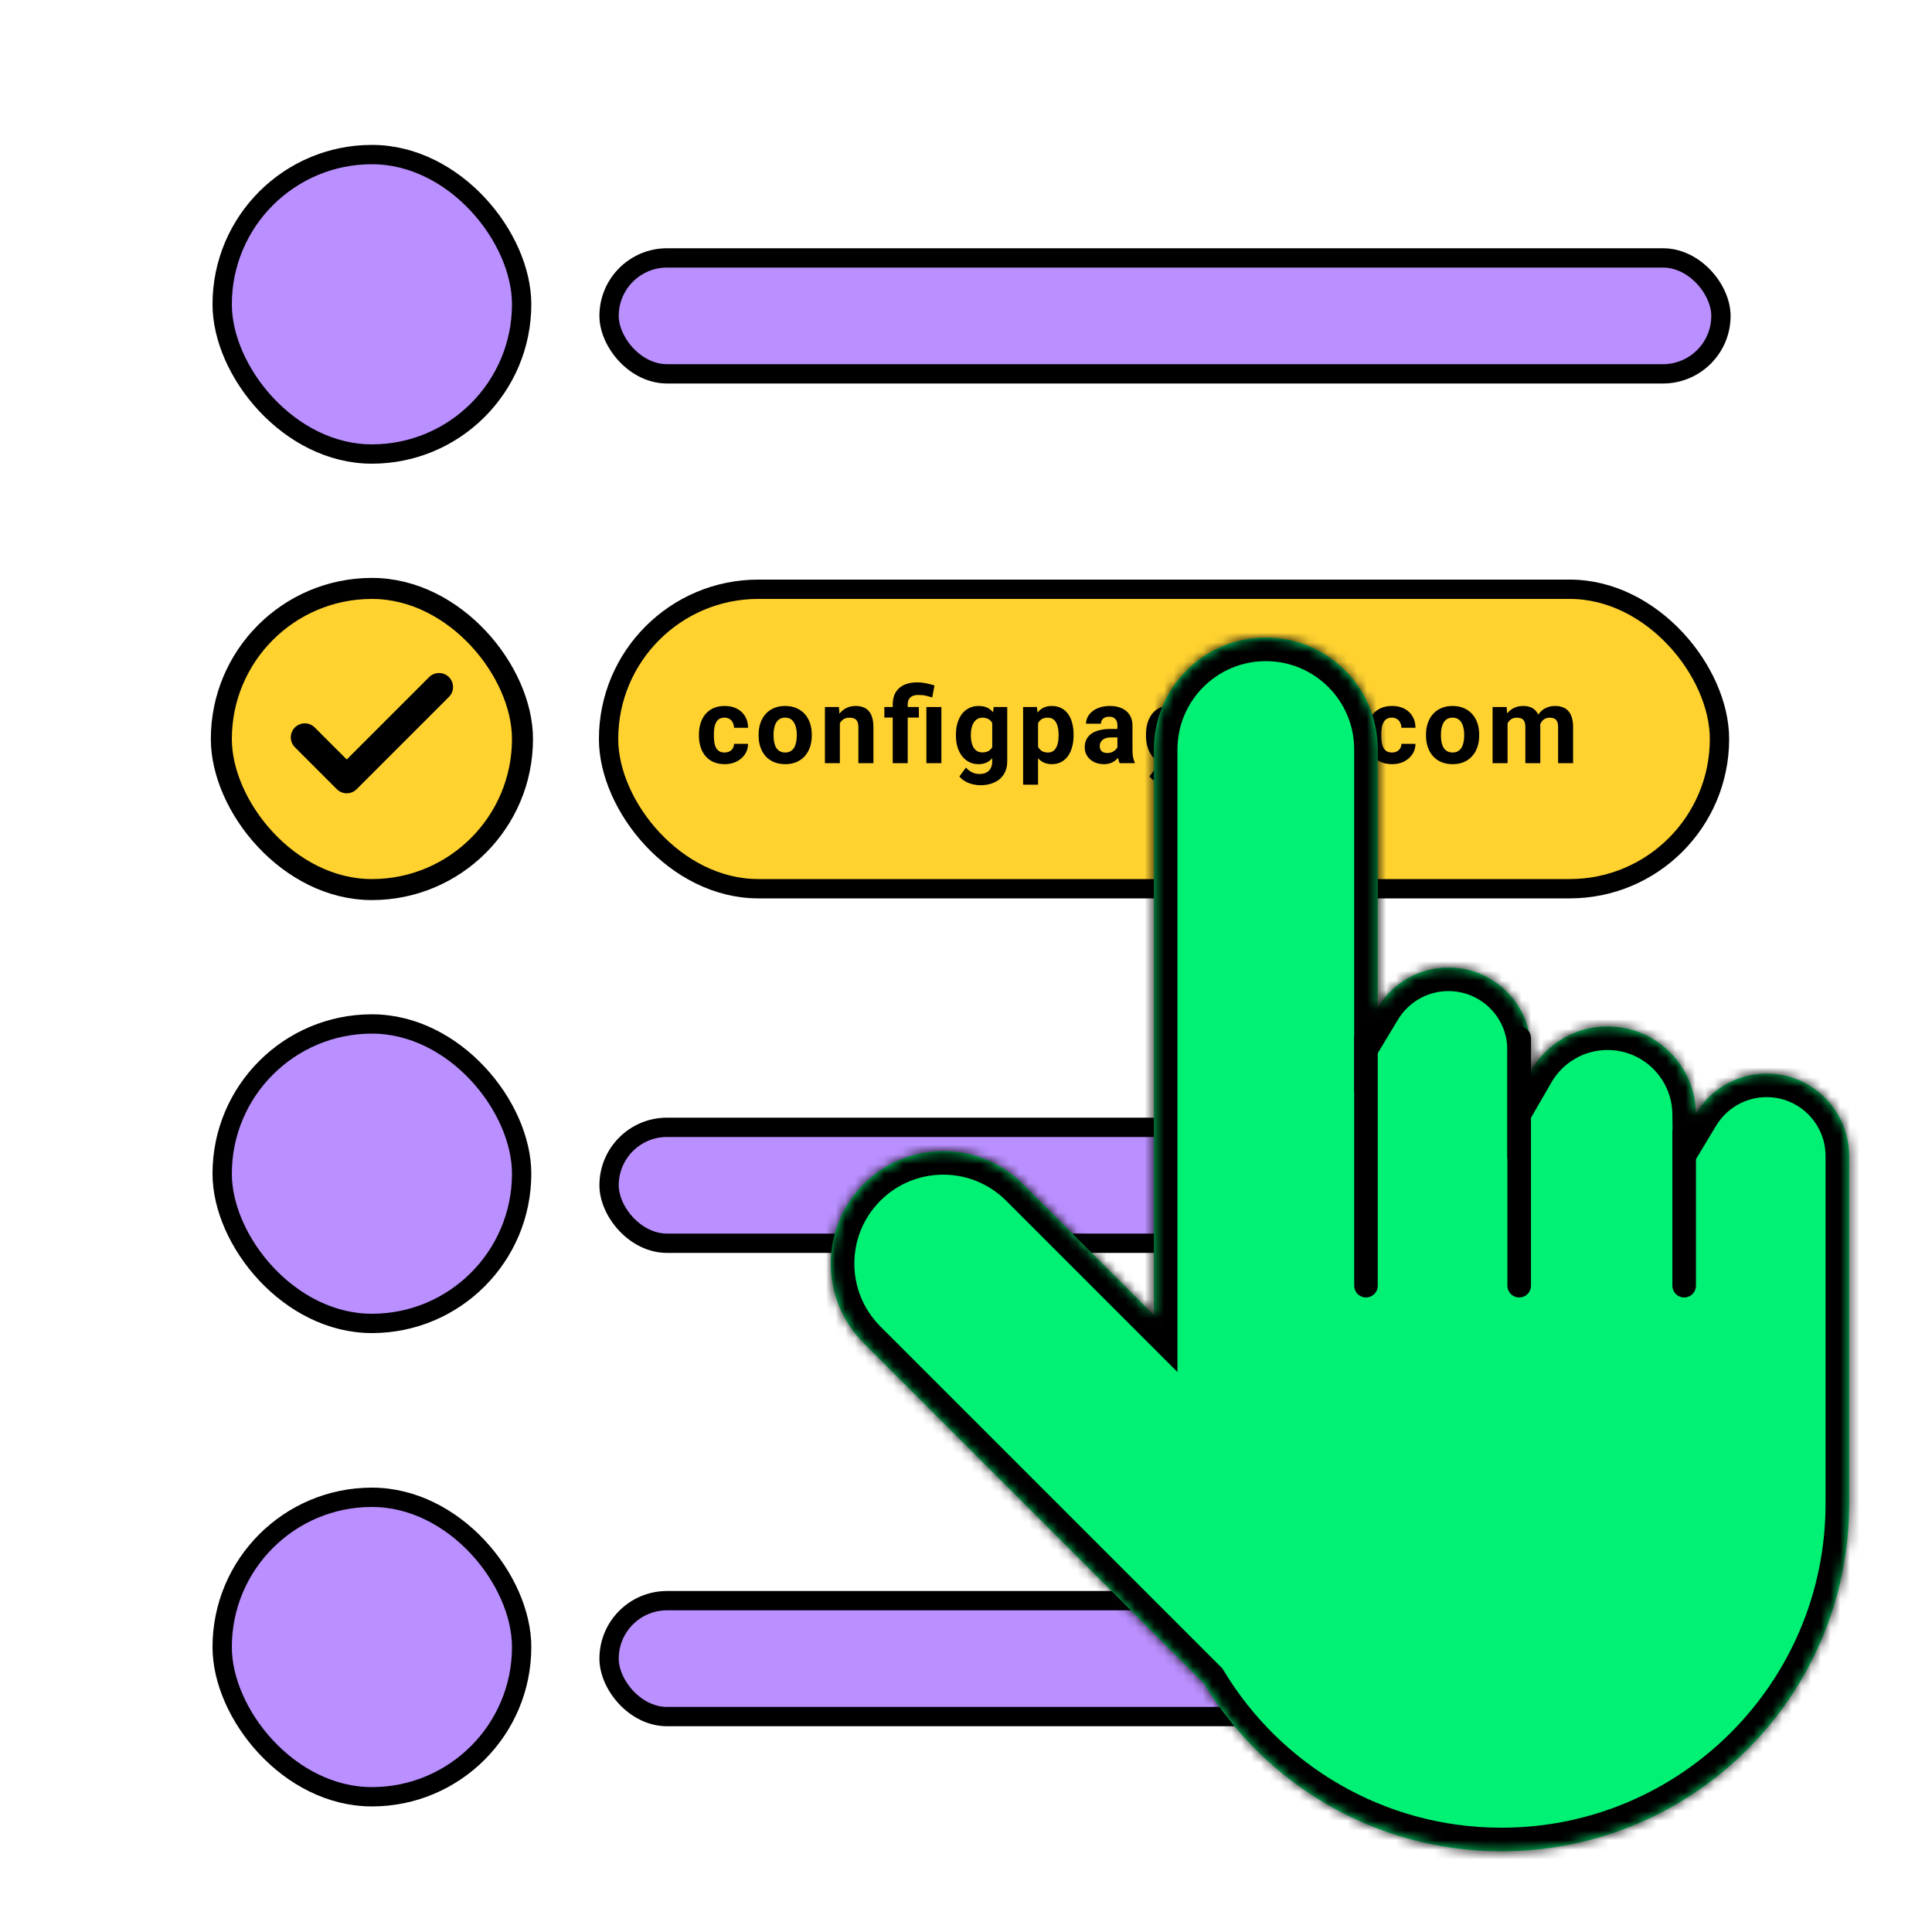 <svg viewBox="0 0 200 200" fill="none" xmlns="http://www.w3.org/2000/svg">
<rect x="23" y="16" width="31" height="31" rx="15.5" fill="#BA8FFF"/>
<rect x="23" y="16" width="31" height="31" rx="15.5" stroke="black" stroke-width="2"/>
<rect x="63.051" y="26.7" width="115.1" height="12" rx="6" fill="#BA8FFF" stroke="black" stroke-width="2"/>
<rect x="22.913" y="60.913" width="31.175" height="31.175" rx="15.588" fill="#FFD230"/>
<rect x="22.913" y="60.913" width="31.175" height="31.175" rx="15.588" stroke="black" stroke-width="2.175"/>
<path d="M45.449 71.119L35.895 80.672L31.553 76.33" stroke="black" stroke-width="2.9" stroke-linecap="round" stroke-linejoin="round"/>
<rect x="63" y="61" width="115" height="31" rx="15.5" fill="#FFD230" stroke="black" stroke-width="2"/>
<rect x="23" y="106" width="31" height="31" rx="15.5" fill="#BA8FFF"/>
<rect x="23" y="106" width="31" height="31" rx="15.5" stroke="black" stroke-width="2"/>
<rect x="63.051" y="116.7" width="115.1" height="12" rx="6" fill="#BA8FFF" stroke="black" stroke-width="2"/>
<rect x="23" y="155" width="31" height="31" rx="15.5" fill="#BA8FFF"/>
<rect x="23" y="155" width="31" height="31" rx="15.5" stroke="black" stroke-width="2"/>
<rect x="63.051" y="165.7" width="115.1" height="12" rx="6" fill="#BA8FFF" stroke="black" stroke-width="2"/>
<path d="M75.002 77.899C75.192 77.899 75.361 77.863 75.507 77.791C75.654 77.716 75.769 77.612 75.851 77.48C75.937 77.344 75.982 77.185 75.985 77.002H77.441C77.437 77.41 77.328 77.774 77.113 78.092C76.898 78.407 76.61 78.656 76.249 78.839C75.887 79.018 75.482 79.107 75.035 79.107C74.584 79.107 74.19 79.032 73.853 78.882C73.52 78.731 73.243 78.524 73.02 78.259C72.799 77.99 72.632 77.679 72.521 77.324C72.41 76.966 72.355 76.583 72.355 76.175V76.019C72.355 75.607 72.41 75.224 72.521 74.87C72.632 74.512 72.799 74.2 73.02 73.935C73.243 73.666 73.52 73.457 73.853 73.307C74.186 73.156 74.576 73.081 75.024 73.081C75.5 73.081 75.917 73.172 76.275 73.355C76.637 73.538 76.92 73.799 77.124 74.139C77.332 74.476 77.437 74.875 77.441 75.337H75.985C75.982 75.144 75.941 74.968 75.862 74.811C75.787 74.653 75.676 74.528 75.529 74.435C75.386 74.338 75.208 74.29 74.997 74.29C74.772 74.29 74.587 74.338 74.444 74.435C74.301 74.528 74.19 74.657 74.111 74.821C74.032 74.982 73.977 75.167 73.944 75.374C73.916 75.579 73.901 75.793 73.901 76.019V76.175C73.901 76.4 73.916 76.617 73.944 76.825C73.973 77.032 74.027 77.217 74.106 77.378C74.188 77.539 74.301 77.666 74.444 77.759C74.587 77.852 74.773 77.899 75.002 77.899ZM78.531 76.153V76.04C78.531 75.614 78.592 75.222 78.713 74.864C78.835 74.503 79.012 74.189 79.245 73.924C79.478 73.659 79.764 73.454 80.105 73.307C80.445 73.156 80.835 73.081 81.275 73.081C81.716 73.081 82.108 73.156 82.452 73.307C82.796 73.454 83.084 73.659 83.317 73.924C83.553 74.189 83.732 74.503 83.854 74.864C83.975 75.222 84.036 75.614 84.036 76.04V76.153C84.036 76.576 83.975 76.968 83.854 77.33C83.732 77.688 83.553 78.001 83.317 78.269C83.084 78.534 82.797 78.74 82.457 78.887C82.117 79.034 81.727 79.107 81.286 79.107C80.846 79.107 80.454 79.034 80.11 78.887C79.77 78.74 79.481 78.534 79.245 78.269C79.012 78.001 78.835 77.688 78.713 77.33C78.592 76.968 78.531 76.576 78.531 76.153ZM80.078 76.04V76.153C80.078 76.397 80.099 76.624 80.142 76.835C80.185 77.047 80.253 77.233 80.346 77.394C80.443 77.552 80.568 77.675 80.722 77.765C80.876 77.854 81.064 77.899 81.286 77.899C81.501 77.899 81.685 77.854 81.839 77.765C81.993 77.675 82.117 77.552 82.21 77.394C82.303 77.233 82.371 77.047 82.414 76.835C82.461 76.624 82.484 76.397 82.484 76.153V76.04C82.484 75.804 82.461 75.582 82.414 75.374C82.371 75.163 82.301 74.977 82.205 74.816C82.112 74.651 81.988 74.522 81.834 74.429C81.68 74.336 81.494 74.29 81.275 74.29C81.057 74.29 80.871 74.336 80.717 74.429C80.567 74.522 80.443 74.651 80.346 74.816C80.253 74.977 80.185 75.163 80.142 75.374C80.099 75.582 80.078 75.804 80.078 76.04ZM86.942 74.429V79H85.395V73.189H86.845L86.942 74.429ZM86.716 75.89H86.297C86.297 75.46 86.353 75.074 86.463 74.73C86.575 74.383 86.73 74.087 86.931 73.844C87.131 73.597 87.369 73.409 87.645 73.28C87.924 73.147 88.236 73.081 88.58 73.081C88.852 73.081 89.101 73.12 89.326 73.199C89.552 73.278 89.745 73.403 89.906 73.575C90.071 73.747 90.196 73.974 90.282 74.257C90.372 74.54 90.417 74.886 90.417 75.294V79H88.859V75.289C88.859 75.031 88.823 74.83 88.752 74.687C88.68 74.544 88.574 74.444 88.435 74.386C88.299 74.325 88.13 74.295 87.93 74.295C87.722 74.295 87.541 74.336 87.387 74.418C87.237 74.501 87.112 74.615 87.011 74.762C86.915 74.905 86.841 75.074 86.791 75.267C86.741 75.46 86.716 75.668 86.716 75.89ZM93.966 79H92.414V72.925C92.414 72.431 92.514 72.014 92.715 71.674C92.919 71.334 93.209 71.076 93.585 70.9C93.965 70.725 94.423 70.637 94.96 70.637C95.264 70.637 95.56 70.668 95.846 70.728C96.133 70.786 96.428 70.861 96.733 70.954L96.507 72.195C96.31 72.134 96.099 72.077 95.873 72.023C95.648 71.969 95.376 71.942 95.057 71.942C94.699 71.942 94.427 72.026 94.24 72.195C94.058 72.359 93.966 72.603 93.966 72.925V79ZM95.121 73.189V74.284H91.549V73.189H95.121ZM97.452 73.189V79H95.9V73.189H97.452ZM102.866 73.189H104.268V78.807C104.268 79.337 104.15 79.786 103.913 80.155C103.681 80.527 103.355 80.808 102.936 80.998C102.517 81.191 102.03 81.288 101.475 81.288C101.231 81.288 100.974 81.256 100.701 81.191C100.433 81.127 100.175 81.027 99.928 80.891C99.684 80.755 99.48 80.583 99.316 80.375L99.998 79.462C100.177 79.67 100.385 79.831 100.621 79.945C100.857 80.064 101.119 80.123 101.405 80.123C101.684 80.123 101.921 80.071 102.114 79.967C102.307 79.867 102.456 79.718 102.56 79.521C102.664 79.328 102.716 79.093 102.716 78.817V74.531L102.866 73.189ZM98.956 76.164V76.051C98.956 75.607 99.01 75.204 99.117 74.843C99.228 74.478 99.384 74.164 99.584 73.903C99.788 73.641 100.035 73.439 100.325 73.296C100.615 73.153 100.943 73.081 101.308 73.081C101.695 73.081 102.019 73.153 102.281 73.296C102.542 73.439 102.757 73.643 102.925 73.908C103.093 74.17 103.224 74.479 103.317 74.837C103.414 75.192 103.489 75.58 103.543 76.003V76.25C103.489 76.655 103.408 77.031 103.301 77.378C103.194 77.725 103.052 78.03 102.877 78.291C102.701 78.549 102.483 78.749 102.221 78.893C101.964 79.036 101.656 79.107 101.298 79.107C100.94 79.107 100.615 79.034 100.325 78.887C100.039 78.74 99.794 78.534 99.59 78.269C99.385 78.005 99.228 77.693 99.117 77.335C99.01 76.977 98.956 76.587 98.956 76.164ZM100.503 76.051V76.164C100.503 76.404 100.526 76.628 100.573 76.835C100.619 77.043 100.691 77.228 100.787 77.389C100.888 77.546 101.011 77.67 101.158 77.759C101.308 77.845 101.486 77.888 101.69 77.888C101.973 77.888 102.204 77.829 102.383 77.711C102.562 77.589 102.696 77.423 102.785 77.211C102.875 77 102.927 76.757 102.941 76.481V75.777C102.934 75.552 102.904 75.349 102.85 75.17C102.796 74.988 102.721 74.832 102.624 74.703C102.528 74.574 102.402 74.474 102.248 74.402C102.094 74.331 101.912 74.295 101.7 74.295C101.496 74.295 101.319 74.341 101.169 74.435C101.022 74.524 100.898 74.648 100.798 74.805C100.701 74.963 100.628 75.149 100.578 75.364C100.528 75.575 100.503 75.804 100.503 76.051ZM107.458 74.306V81.234H105.911V73.189H107.345L107.458 74.306ZM111.137 76.03V76.143C111.137 76.565 111.087 76.957 110.987 77.319C110.89 77.68 110.747 77.996 110.557 78.264C110.367 78.529 110.131 78.737 109.848 78.887C109.569 79.034 109.246 79.107 108.881 79.107C108.527 79.107 108.219 79.036 107.957 78.893C107.696 78.749 107.476 78.549 107.297 78.291C107.121 78.03 106.98 77.727 106.872 77.383C106.765 77.04 106.683 76.671 106.625 76.277V75.981C106.683 75.559 106.765 75.172 106.872 74.821C106.98 74.467 107.121 74.161 107.297 73.903C107.476 73.641 107.694 73.439 107.952 73.296C108.213 73.153 108.519 73.081 108.87 73.081C109.239 73.081 109.563 73.151 109.843 73.29C110.125 73.43 110.362 73.631 110.552 73.892C110.745 74.153 110.89 74.465 110.987 74.827C111.087 75.188 111.137 75.589 111.137 76.03ZM109.585 76.143V76.03C109.585 75.783 109.563 75.555 109.52 75.348C109.481 75.136 109.416 74.952 109.327 74.794C109.241 74.637 109.126 74.515 108.983 74.429C108.844 74.34 108.673 74.295 108.473 74.295C108.262 74.295 108.081 74.329 107.93 74.397C107.784 74.465 107.664 74.564 107.571 74.692C107.478 74.821 107.408 74.975 107.361 75.154C107.315 75.333 107.286 75.536 107.275 75.761V76.508C107.293 76.773 107.343 77.011 107.426 77.222C107.508 77.43 107.635 77.595 107.807 77.716C107.979 77.838 108.204 77.899 108.484 77.899C108.688 77.899 108.86 77.854 108.999 77.765C109.139 77.671 109.252 77.544 109.338 77.383C109.427 77.222 109.49 77.036 109.526 76.825C109.565 76.613 109.585 76.386 109.585 76.143ZM115.675 77.689V75.101C115.675 74.914 115.645 74.755 115.584 74.623C115.523 74.487 115.428 74.381 115.299 74.306C115.174 74.231 115.011 74.193 114.81 74.193C114.639 74.193 114.49 74.223 114.365 74.284C114.239 74.341 114.143 74.426 114.075 74.537C114.007 74.644 113.973 74.771 113.973 74.918H112.426C112.426 74.671 112.483 74.436 112.598 74.214C112.712 73.992 112.879 73.797 113.097 73.629C113.315 73.457 113.575 73.323 113.876 73.226C114.18 73.129 114.52 73.081 114.896 73.081C115.348 73.081 115.749 73.156 116.099 73.307C116.45 73.457 116.726 73.683 116.927 73.983C117.131 74.284 117.233 74.66 117.233 75.111V77.598C117.233 77.917 117.252 78.178 117.292 78.382C117.331 78.583 117.389 78.758 117.464 78.909V79H115.901C115.826 78.842 115.768 78.645 115.729 78.409C115.693 78.169 115.675 77.929 115.675 77.689ZM115.879 75.46L115.89 76.336H115.025C114.821 76.336 114.644 76.359 114.494 76.406C114.343 76.452 114.22 76.519 114.123 76.605C114.026 76.687 113.955 76.784 113.908 76.894C113.865 77.005 113.844 77.127 113.844 77.26C113.844 77.392 113.874 77.512 113.935 77.62C113.996 77.724 114.084 77.806 114.198 77.867C114.313 77.924 114.447 77.953 114.601 77.953C114.834 77.953 115.036 77.906 115.208 77.813C115.38 77.72 115.512 77.605 115.605 77.469C115.702 77.333 115.752 77.204 115.756 77.082L116.164 77.738C116.107 77.885 116.028 78.037 115.928 78.194C115.831 78.352 115.707 78.501 115.557 78.64C115.407 78.776 115.226 78.889 115.015 78.978C114.803 79.064 114.553 79.107 114.263 79.107C113.894 79.107 113.559 79.034 113.258 78.887C112.961 78.737 112.725 78.531 112.549 78.269C112.377 78.005 112.291 77.704 112.291 77.367C112.291 77.063 112.349 76.793 112.463 76.556C112.578 76.32 112.746 76.121 112.968 75.96C113.194 75.795 113.475 75.672 113.811 75.589C114.148 75.503 114.538 75.46 114.982 75.46H115.879ZM122.544 73.189H123.946V78.807C123.946 79.337 123.828 79.786 123.592 80.155C123.359 80.527 123.033 80.808 122.614 80.998C122.195 81.191 121.708 81.288 121.153 81.288C120.91 81.288 120.652 81.256 120.38 81.191C120.111 81.127 119.853 81.027 119.606 80.891C119.363 80.755 119.159 80.583 118.994 80.375L119.676 79.462C119.855 79.67 120.063 79.831 120.299 79.945C120.536 80.064 120.797 80.123 121.083 80.123C121.363 80.123 121.599 80.071 121.792 79.967C121.986 79.867 122.134 79.718 122.238 79.521C122.342 79.328 122.394 79.093 122.394 78.817V74.531L122.544 73.189ZM118.634 76.164V76.051C118.634 75.607 118.688 75.204 118.795 74.843C118.906 74.478 119.062 74.164 119.263 73.903C119.467 73.641 119.714 73.439 120.004 73.296C120.294 73.153 120.622 73.081 120.987 73.081C121.373 73.081 121.698 73.153 121.959 73.296C122.22 73.439 122.435 73.643 122.603 73.908C122.772 74.17 122.902 74.479 122.996 74.837C123.092 75.192 123.167 75.58 123.221 76.003V76.25C123.167 76.655 123.087 77.031 122.979 77.378C122.872 77.725 122.731 78.03 122.555 78.291C122.38 78.549 122.161 78.749 121.9 78.893C121.642 79.036 121.334 79.107 120.976 79.107C120.618 79.107 120.294 79.034 120.004 78.887C119.717 78.74 119.472 78.534 119.268 78.269C119.064 78.005 118.906 77.693 118.795 77.335C118.688 76.977 118.634 76.587 118.634 76.164ZM120.181 76.051V76.164C120.181 76.404 120.204 76.628 120.251 76.835C120.297 77.043 120.369 77.228 120.466 77.389C120.566 77.546 120.69 77.67 120.836 77.759C120.987 77.845 121.164 77.888 121.368 77.888C121.651 77.888 121.882 77.829 122.061 77.711C122.24 77.589 122.374 77.423 122.464 77.211C122.553 77 122.605 76.757 122.62 76.481V75.777C122.612 75.552 122.582 75.349 122.528 75.17C122.475 74.988 122.399 74.832 122.303 74.703C122.206 74.574 122.081 74.474 121.927 74.402C121.773 74.331 121.59 74.295 121.379 74.295C121.175 74.295 120.997 74.341 120.847 74.435C120.7 74.524 120.577 74.648 120.476 74.805C120.38 74.963 120.306 75.149 120.256 75.364C120.206 75.575 120.181 75.804 120.181 76.051ZM128.264 79.107C127.813 79.107 127.408 79.036 127.05 78.893C126.692 78.746 126.388 78.543 126.137 78.286C125.89 78.028 125.7 77.729 125.568 77.389C125.435 77.045 125.369 76.68 125.369 76.293V76.078C125.369 75.638 125.432 75.235 125.557 74.87C125.682 74.504 125.861 74.188 126.094 73.919C126.331 73.65 126.617 73.445 126.954 73.301C127.29 73.154 127.67 73.081 128.092 73.081C128.504 73.081 128.869 73.149 129.188 73.285C129.507 73.421 129.773 73.615 129.988 73.865C130.207 74.116 130.371 74.417 130.482 74.768C130.593 75.115 130.649 75.502 130.649 75.928V76.572H126.03V75.541H129.129V75.423C129.129 75.208 129.089 75.016 129.011 74.848C128.936 74.676 128.821 74.54 128.667 74.44C128.513 74.34 128.316 74.29 128.076 74.29C127.872 74.29 127.697 74.334 127.55 74.424C127.403 74.513 127.283 74.639 127.19 74.8C127.1 74.961 127.032 75.151 126.986 75.369C126.943 75.584 126.921 75.82 126.921 76.078V76.293C126.921 76.526 126.954 76.741 127.018 76.938C127.086 77.134 127.181 77.305 127.303 77.448C127.428 77.591 127.578 77.702 127.754 77.781C127.933 77.859 128.135 77.899 128.361 77.899C128.64 77.899 128.9 77.845 129.14 77.738C129.383 77.627 129.593 77.46 129.768 77.238L130.52 78.055C130.398 78.23 130.232 78.398 130.02 78.56C129.813 78.721 129.562 78.853 129.269 78.957C128.975 79.057 128.64 79.107 128.264 79.107ZM135.112 77.394C135.112 77.283 135.08 77.183 135.015 77.093C134.951 77.004 134.831 76.921 134.655 76.846C134.483 76.767 134.235 76.696 133.909 76.631C133.615 76.567 133.341 76.486 133.087 76.39C132.836 76.289 132.618 76.169 132.432 76.03C132.249 75.89 132.106 75.725 132.002 75.536C131.898 75.342 131.846 75.122 131.846 74.875C131.846 74.632 131.898 74.402 132.002 74.188C132.109 73.973 132.262 73.783 132.459 73.618C132.659 73.45 132.903 73.319 133.189 73.226C133.479 73.129 133.805 73.081 134.167 73.081C134.671 73.081 135.105 73.162 135.466 73.323C135.832 73.484 136.111 73.706 136.304 73.989C136.501 74.268 136.6 74.587 136.6 74.945H135.053C135.053 74.794 135.021 74.66 134.956 74.542C134.895 74.42 134.799 74.325 134.666 74.257C134.537 74.186 134.369 74.15 134.161 74.15C133.989 74.15 133.841 74.18 133.715 74.241C133.59 74.299 133.493 74.377 133.425 74.478C133.361 74.574 133.329 74.682 133.329 74.8C133.329 74.889 133.347 74.97 133.382 75.041C133.422 75.109 133.484 75.172 133.57 75.23C133.656 75.287 133.767 75.341 133.903 75.391C134.043 75.437 134.215 75.48 134.419 75.519C134.838 75.606 135.212 75.718 135.542 75.858C135.871 75.994 136.132 76.18 136.326 76.416C136.519 76.649 136.616 76.955 136.616 77.335C136.616 77.593 136.558 77.829 136.444 78.044C136.329 78.259 136.165 78.447 135.95 78.608C135.735 78.766 135.477 78.889 135.176 78.978C134.879 79.064 134.544 79.107 134.172 79.107C133.631 79.107 133.173 79.011 132.797 78.817C132.425 78.624 132.142 78.379 131.948 78.082C131.759 77.781 131.664 77.473 131.664 77.158H133.13C133.137 77.369 133.191 77.539 133.291 77.668C133.395 77.797 133.526 77.89 133.683 77.947C133.844 78.005 134.018 78.033 134.204 78.033C134.405 78.033 134.571 78.006 134.704 77.953C134.836 77.895 134.936 77.82 135.004 77.727C135.076 77.63 135.112 77.519 135.112 77.394ZM138.135 78.253C138.135 78.024 138.214 77.833 138.372 77.679C138.533 77.525 138.746 77.448 139.011 77.448C139.276 77.448 139.487 77.525 139.645 77.679C139.806 77.833 139.886 78.024 139.886 78.253C139.886 78.483 139.806 78.674 139.645 78.828C139.487 78.982 139.276 79.059 139.011 79.059C138.746 79.059 138.533 78.982 138.372 78.828C138.214 78.674 138.135 78.483 138.135 78.253ZM144.091 77.899C144.281 77.899 144.45 77.863 144.596 77.791C144.743 77.716 144.858 77.612 144.94 77.48C145.026 77.344 145.071 77.185 145.074 77.002H146.53C146.526 77.41 146.417 77.774 146.202 78.092C145.987 78.407 145.699 78.656 145.338 78.839C144.976 79.018 144.571 79.107 144.124 79.107C143.673 79.107 143.279 79.032 142.942 78.882C142.609 78.731 142.332 78.524 142.11 78.259C141.888 77.99 141.721 77.679 141.61 77.324C141.499 76.966 141.444 76.583 141.444 76.175V76.019C141.444 75.607 141.499 75.224 141.61 74.87C141.721 74.512 141.888 74.2 142.11 73.935C142.332 73.666 142.609 73.457 142.942 73.307C143.275 73.156 143.665 73.081 144.113 73.081C144.589 73.081 145.006 73.172 145.364 73.355C145.726 73.538 146.009 73.799 146.213 74.139C146.421 74.476 146.526 74.875 146.53 75.337H145.074C145.071 75.144 145.03 74.968 144.951 74.811C144.876 74.653 144.765 74.528 144.618 74.435C144.475 74.338 144.297 74.29 144.086 74.29C143.861 74.29 143.676 74.338 143.533 74.435C143.39 74.528 143.279 74.657 143.2 74.821C143.121 74.982 143.066 75.167 143.033 75.374C143.005 75.579 142.99 75.793 142.99 76.019V76.175C142.99 76.4 143.005 76.617 143.033 76.825C143.062 77.032 143.116 77.217 143.194 77.378C143.277 77.539 143.39 77.666 143.533 77.759C143.676 77.852 143.862 77.899 144.091 77.899ZM147.62 76.153V76.04C147.62 75.614 147.681 75.222 147.802 74.864C147.924 74.503 148.101 74.189 148.334 73.924C148.567 73.659 148.853 73.454 149.194 73.307C149.534 73.156 149.924 73.081 150.364 73.081C150.805 73.081 151.197 73.156 151.541 73.307C151.884 73.454 152.173 73.659 152.405 73.924C152.642 74.189 152.821 74.503 152.943 74.864C153.064 75.222 153.125 75.614 153.125 76.04V76.153C153.125 76.576 153.064 76.968 152.943 77.33C152.821 77.688 152.642 78.001 152.405 78.269C152.173 78.534 151.886 78.74 151.546 78.887C151.206 79.034 150.816 79.107 150.375 79.107C149.935 79.107 149.543 79.034 149.199 78.887C148.859 78.74 148.571 78.534 148.334 78.269C148.101 78.001 147.924 77.688 147.802 77.33C147.681 76.968 147.62 76.576 147.62 76.153ZM149.167 76.04V76.153C149.167 76.397 149.188 76.624 149.231 76.835C149.274 77.047 149.342 77.233 149.435 77.394C149.532 77.552 149.657 77.675 149.811 77.765C149.965 77.854 150.153 77.899 150.375 77.899C150.59 77.899 150.774 77.854 150.928 77.765C151.082 77.675 151.206 77.552 151.299 77.394C151.392 77.233 151.46 77.047 151.503 76.835C151.55 76.624 151.573 76.397 151.573 76.153V76.04C151.573 75.804 151.55 75.582 151.503 75.374C151.46 75.163 151.39 74.977 151.294 74.816C151.201 74.651 151.077 74.522 150.923 74.429C150.769 74.336 150.583 74.29 150.364 74.29C150.146 74.29 149.96 74.336 149.806 74.429C149.655 74.522 149.532 74.651 149.435 74.816C149.342 74.977 149.274 75.163 149.231 75.374C149.188 75.582 149.167 75.804 149.167 76.04ZM156.063 74.392V79H154.511V73.189H155.966L156.063 74.392ZM155.848 75.89H155.418C155.418 75.486 155.467 75.113 155.563 74.773C155.664 74.429 155.809 74.132 155.998 73.881C156.192 73.627 156.43 73.43 156.713 73.29C156.996 73.151 157.323 73.081 157.696 73.081C157.953 73.081 158.19 73.12 158.405 73.199C158.619 73.274 158.804 73.394 158.958 73.559C159.115 73.72 159.237 73.931 159.323 74.193C159.409 74.451 159.452 74.76 159.452 75.122V79H157.905V75.294C157.905 75.029 157.869 74.825 157.798 74.682C157.726 74.538 157.624 74.438 157.491 74.381C157.363 74.324 157.207 74.295 157.024 74.295C156.824 74.295 156.648 74.336 156.498 74.418C156.351 74.501 156.229 74.615 156.133 74.762C156.036 74.905 155.964 75.074 155.918 75.267C155.871 75.46 155.848 75.668 155.848 75.89ZM159.307 75.713L158.754 75.783C158.754 75.403 158.8 75.05 158.893 74.725C158.99 74.399 159.131 74.112 159.318 73.865C159.507 73.618 159.742 73.427 160.021 73.29C160.301 73.151 160.623 73.081 160.988 73.081C161.267 73.081 161.522 73.122 161.751 73.205C161.98 73.283 162.175 73.41 162.336 73.586C162.501 73.758 162.626 73.983 162.712 74.263C162.802 74.542 162.846 74.884 162.846 75.289V79H161.294V75.289C161.294 75.02 161.258 74.816 161.187 74.676C161.119 74.533 161.019 74.435 160.886 74.381C160.757 74.324 160.603 74.295 160.424 74.295C160.238 74.295 160.075 74.332 159.935 74.408C159.796 74.479 159.679 74.58 159.586 74.709C159.493 74.837 159.423 74.988 159.377 75.16C159.33 75.328 159.307 75.512 159.307 75.713Z" fill="black"/>
<mask id="path-11-inside-1_1799_1121" fill="white">
<path fill-rule="evenodd" clip-rule="evenodd" d="M131.038 66C124.638 66 119.449 71.188 119.449 77.589V136.142L105.879 122.571C101.331 118.023 93.958 118.023 89.411 122.571C84.863 127.118 84.863 134.491 89.411 139.039L124.611 174.239C130.912 184.671 142.359 191.645 155.435 191.645C175.309 191.645 191.421 175.533 191.421 155.659V146.51L191.421 119.673C191.421 114.958 187.598 111.135 182.882 111.135C179.775 111.135 177.056 112.794 175.562 115.274C175.492 110.281 171.423 106.255 166.414 106.255C163.024 106.255 160.066 108.098 158.485 110.837V108.695C158.485 103.979 154.662 100.156 149.946 100.156C146.84 100.156 144.121 101.814 142.627 104.294V77.589C142.627 71.188 137.438 66 131.038 66Z"/>
</mask>
<path fill-rule="evenodd" clip-rule="evenodd" d="M131.038 66C124.638 66 119.449 71.188 119.449 77.589V136.142L105.879 122.571C101.331 118.023 93.958 118.023 89.411 122.571C84.863 127.118 84.863 134.491 89.411 139.039L124.611 174.239C130.912 184.671 142.359 191.645 155.435 191.645C175.309 191.645 191.421 175.533 191.421 155.659V146.51L191.421 119.673C191.421 114.958 187.598 111.135 182.882 111.135C179.775 111.135 177.056 112.794 175.562 115.274C175.492 110.281 171.423 106.255 166.414 106.255C163.024 106.255 160.066 108.098 158.485 110.837V108.695C158.485 103.979 154.662 100.156 149.946 100.156C146.84 100.156 144.121 101.814 142.627 104.294V77.589C142.627 71.188 137.438 66 131.038 66Z" fill="#00F173"/>
<path d="M119.449 136.142L117.724 137.867L121.889 142.032V136.142H119.449ZM105.879 122.571L107.604 120.846L107.604 120.846L105.879 122.571ZM89.411 122.571L91.136 124.296L91.136 124.296L89.411 122.571ZM89.411 139.039L91.136 137.314L91.136 137.314L89.411 139.039ZM124.611 174.239L126.699 172.978L126.546 172.724L126.336 172.514L124.611 174.239ZM191.421 146.51L188.981 146.51V146.51H191.421ZM191.421 119.673L193.86 119.673V119.673H191.421ZM175.562 115.274L173.122 115.308L173.241 123.856L177.652 116.533L175.562 115.274ZM158.485 110.837H156.045V119.943L160.598 112.056L158.485 110.837ZM142.627 104.294H140.187V113.07L144.716 105.553L142.627 104.294ZM121.889 77.589C121.889 72.536 125.985 68.44 131.038 68.44V63.56C123.29 63.56 117.01 69.841 117.01 77.589H121.889ZM121.889 136.142V77.589H117.01V136.142H121.889ZM104.153 124.296L117.724 137.867L121.175 134.417L107.604 120.846L104.153 124.296ZM91.136 124.296C94.731 120.701 100.559 120.701 104.153 124.296L107.604 120.846C102.103 115.346 93.186 115.346 87.686 120.846L91.136 124.296ZM91.136 137.314C87.541 133.719 87.541 127.891 91.136 124.296L87.686 120.846C82.185 126.346 82.185 135.264 87.686 140.764L91.136 137.314ZM126.336 172.514L91.136 137.314L87.686 140.764L122.886 175.964L126.336 172.514ZM155.435 189.205C143.249 189.205 132.577 182.708 126.699 172.978L122.523 175.501C129.247 186.633 141.47 194.084 155.435 194.084V189.205ZM188.981 155.659C188.981 174.186 173.962 189.205 155.435 189.205V194.084C176.657 194.084 193.86 176.881 193.86 155.659H188.981ZM188.981 146.51V155.659H193.86V146.51H188.981ZM188.981 119.673L188.981 146.51L193.86 146.51L193.86 119.673L188.981 119.673ZM182.882 113.574C186.25 113.574 188.981 116.305 188.981 119.673H193.86C193.86 113.61 188.945 108.695 182.882 108.695V113.574ZM177.652 116.533C178.723 114.755 180.666 113.574 182.882 113.574V108.695C178.884 108.695 175.389 110.833 173.472 114.016L177.652 116.533ZM166.414 108.695C170.087 108.695 173.071 111.647 173.122 115.308L178.001 115.24C177.913 108.915 172.759 103.815 166.414 103.815V108.695ZM160.598 112.056C161.761 110.042 163.931 108.695 166.414 108.695V103.815C162.118 103.815 158.371 106.154 156.372 109.617L160.598 112.056ZM156.045 108.695V110.837H160.924V108.695H156.045ZM149.946 102.596C153.314 102.596 156.045 105.326 156.045 108.695H160.924C160.924 102.631 156.009 97.716 149.946 97.716V102.596ZM144.716 105.553C145.787 103.776 147.73 102.596 149.946 102.596V97.716C145.949 97.716 142.454 99.853 140.537 103.035L144.716 105.553ZM140.187 77.589V104.294H145.066V77.589H140.187ZM131.038 68.44C136.091 68.44 140.187 72.536 140.187 77.589H145.066C145.066 69.841 138.786 63.56 131.038 63.56V68.44Z" fill="black" mask="url(#path-11-inside-1_1799_1121)"/>
<path d="M141.406 107.475L141.406 133.092" stroke="black" stroke-width="2.44" stroke-linecap="round"/>
<path d="M157.266 107.475L157.266 133.092" stroke="black" stroke-width="2.44" stroke-linecap="round"/>
<path d="M174.344 117.234L174.344 133.092" stroke="black" stroke-width="2.44" stroke-linecap="round"/>
</svg>

